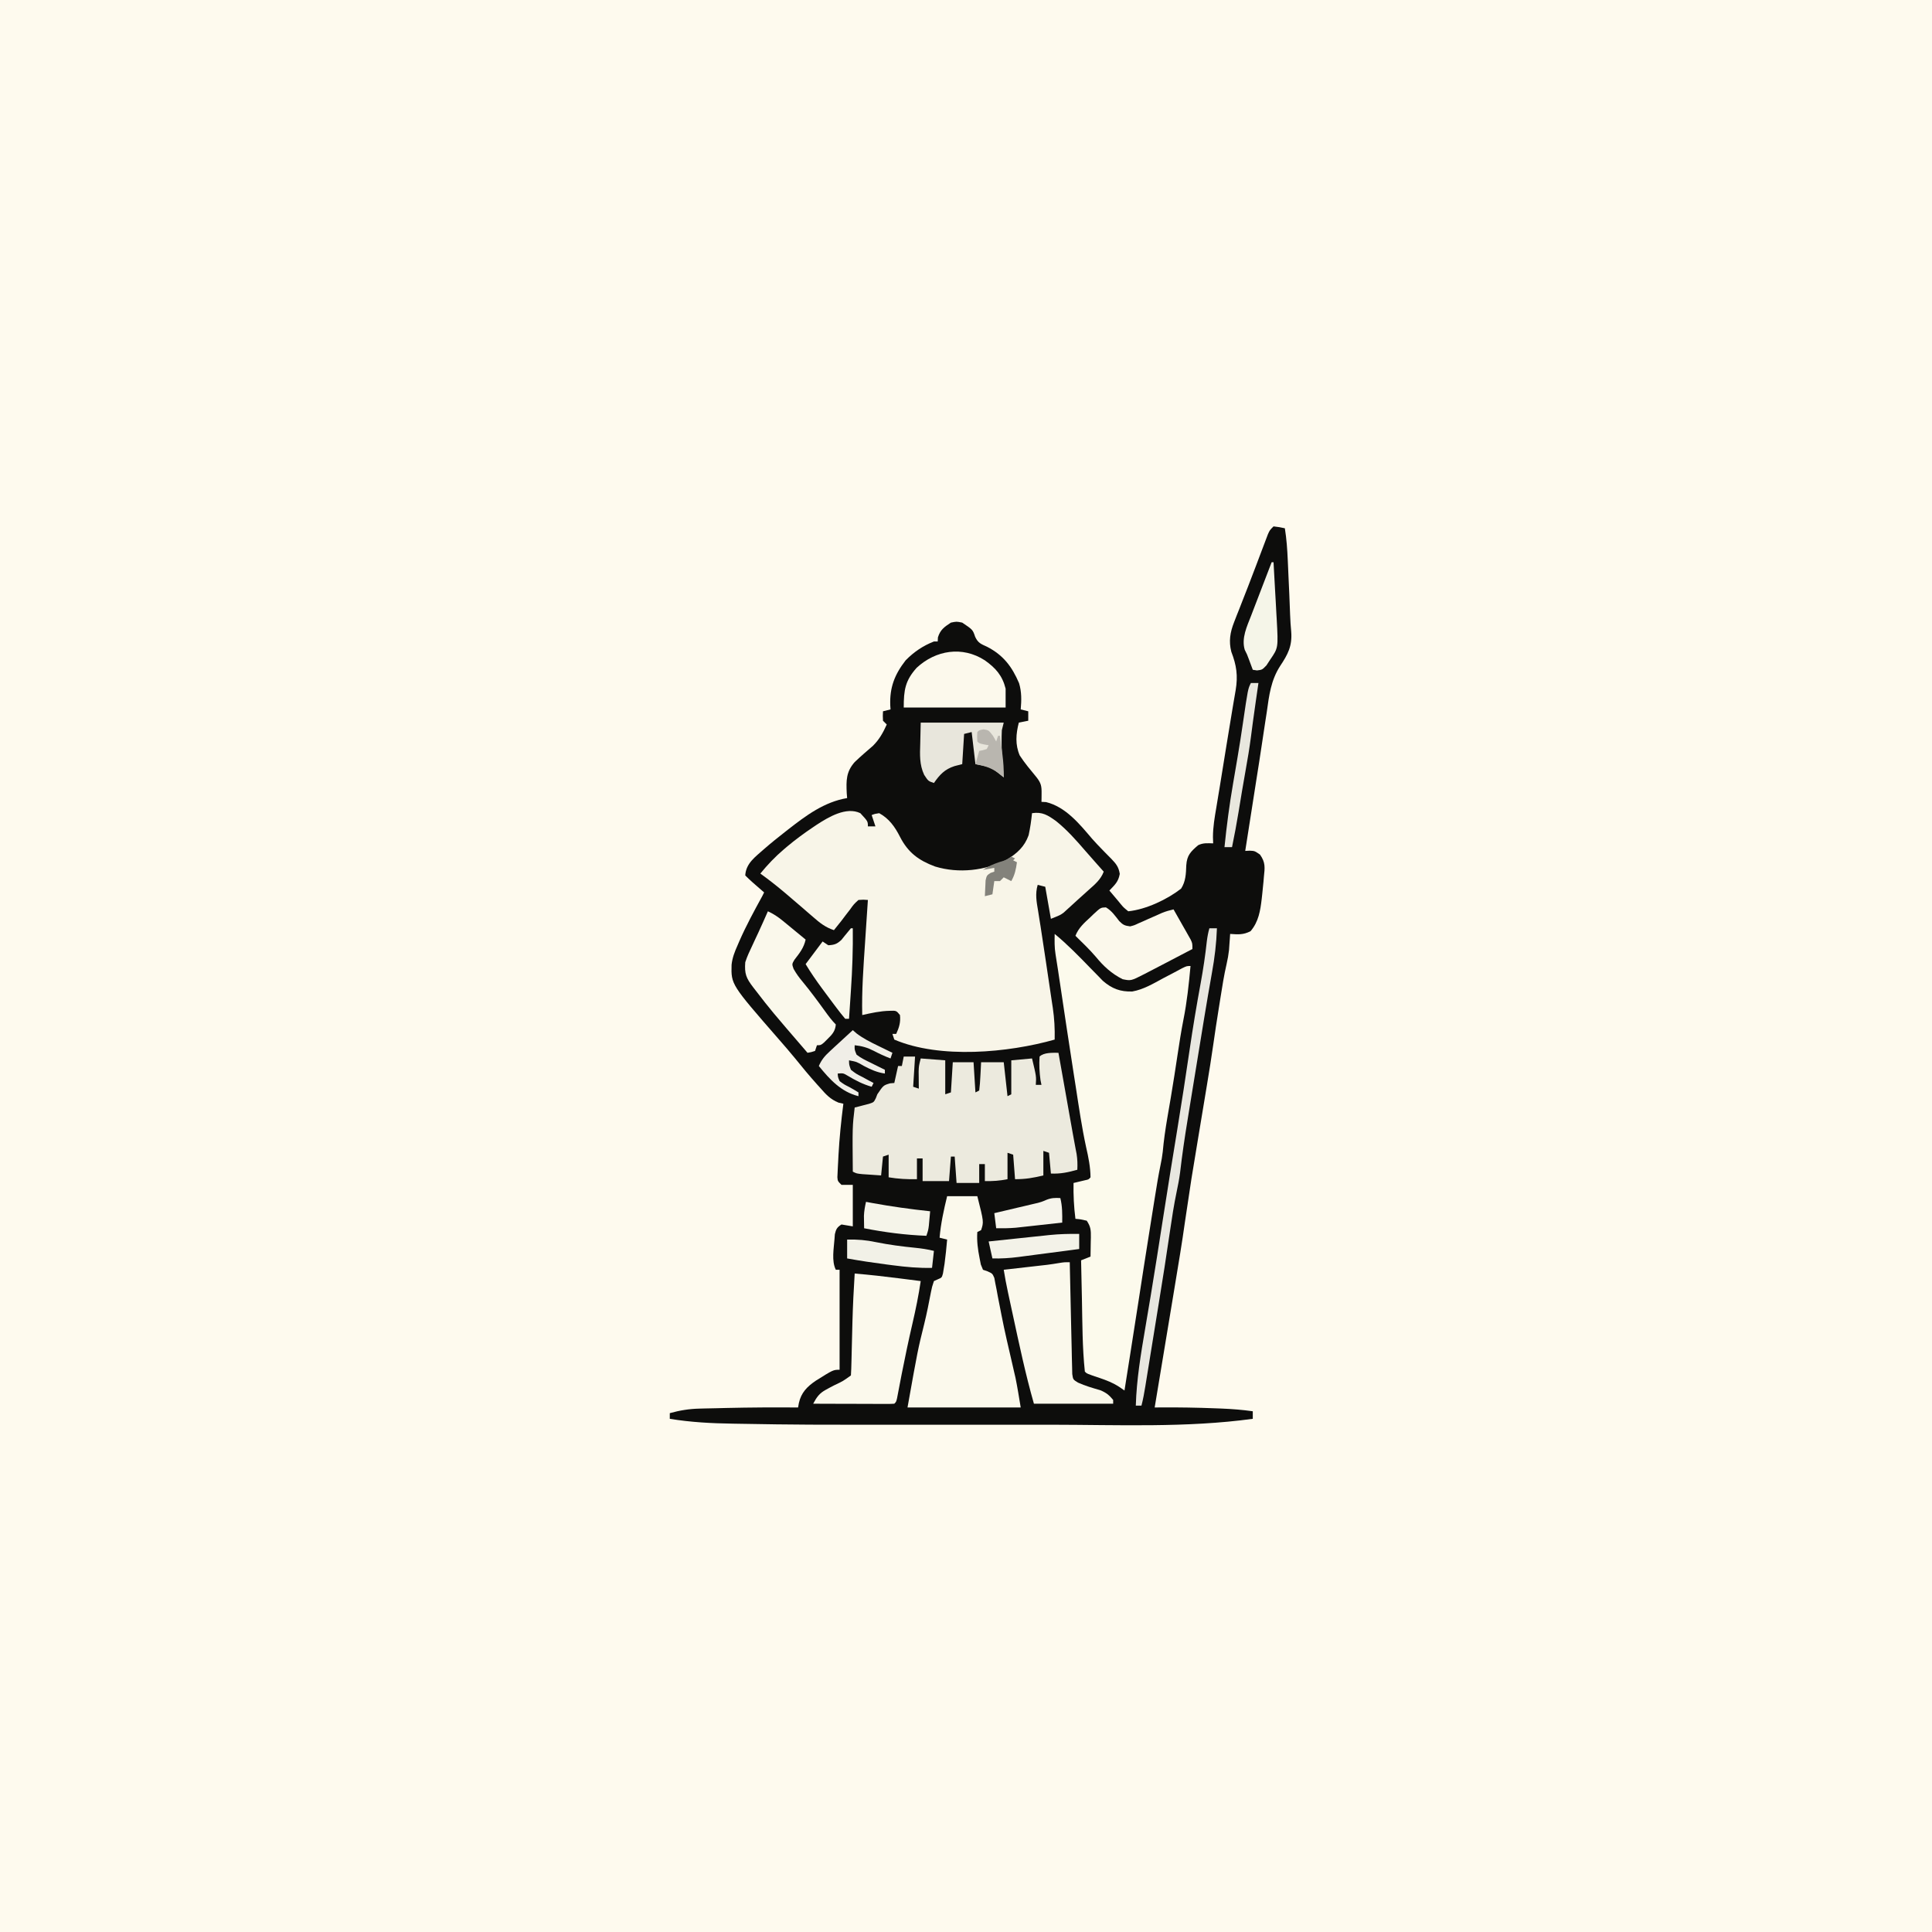 <svg version="1.1" xmlns="http://www.w3.org/2000/svg" width="1024" height="1024">
<rect width="100%" height="100%" fill="#333333" stroke="none"/>
<path d="M0 0 C337.92 0 675.84 0 1024 0 C1024 337.92 1024 675.84 1024 1024 C686.08 1024 348.16 1024 0 1024 C0 686.08 0 348.16 0 0 Z " fill="#FEFAEE" transform="translate(0,0)"/>
<path d="M0 0 C3.12 0.38 3.12 0.38 6 1 C6.91 6.62 7.29 12.17 7.54 17.85 C7.58 18.79 7.62 19.72 7.67 20.69 C7.76 22.66 7.84 24.64 7.93 26.61 C8.06 29.59 8.2 32.58 8.34 35.56 C8.51 39.36 8.66 43.17 8.79 46.97 C8.9 49.93 9.08 52.82 9.37 55.77 C9.97 63.45 7.6 67.84 3.46 74.06 C-1.38 81.62 -2.35 89.49 -3.56 98.25 C-3.83 99.99 -4.1 101.74 -4.37 103.48 C-4.96 107.25 -5.53 111.03 -6.08 114.8 C-7.07 121.55 -8.14 128.28 -9.21 135.02 C-11.17 147.34 -13.09 159.67 -15 172 C-14.23 171.96 -13.47 171.92 -12.68 171.88 C-10 172 -10 172 -7.18 173.95 C-4.2 178.12 -4.59 180.87 -5.12 185.81 C-5.19 186.58 -5.25 187.35 -5.31 188.14 C-5.51 190.43 -5.74 192.72 -6 195 C-6.08 195.72 -6.16 196.45 -6.24 197.19 C-6.98 203.63 -7.9 209.54 -12.19 214.56 C-16.05 216.53 -18.7 216.29 -23 216 C-23.05 216.76 -23.1 217.52 -23.15 218.31 C-23.22 219.34 -23.3 220.37 -23.38 221.44 C-23.44 222.45 -23.51 223.46 -23.59 224.5 C-23.89 227.09 -24.29 229.43 -24.88 231.96 C-26.28 237.97 -27.21 244.06 -28.18 250.15 C-28.5 252.17 -28.82 254.18 -29.14 256.19 C-30.12 262.27 -31.05 268.35 -31.91 274.45 C-32.95 281.77 -34.13 289.07 -35.34 296.36 C-35.73 298.67 -36.11 300.98 -36.49 303.3 C-37.58 309.86 -38.67 316.43 -39.76 323 C-43.56 345.75 -43.56 345.75 -46.94 368.56 C-48.52 379.93 -50.44 391.24 -52.31 402.56 C-52.71 404.98 -53.11 407.4 -53.51 409.82 C-56.64 428.89 -59.8 447.95 -63 467 C-61.92 466.99 -60.84 466.98 -59.72 466.96 C-50.08 466.9 -40.45 467.06 -30.81 467.44 C-29.76 467.48 -28.71 467.52 -27.63 467.56 C-22.03 467.79 -16.55 468.21 -11 469 C-11 470.32 -11 471.64 -11 473 C-45.98 477.82 -82.72 476.16 -117.97 476.13 C-122.53 476.13 -127.08 476.13 -131.63 476.14 C-139.28 476.14 -146.93 476.14 -154.57 476.13 C-162.29 476.13 -170.01 476.13 -177.73 476.13 C-250.77 476.17 -250.77 476.17 -283.49 475.62 C-284.52 475.6 -285.56 475.59 -286.62 475.57 C-297.9 475.4 -308.86 474.83 -320 473 C-320 472.01 -320 471.02 -320 470 C-314.61 468.51 -309.81 467.72 -304.19 467.59 C-303.46 467.57 -302.74 467.55 -301.99 467.53 C-299.66 467.47 -297.33 467.42 -295 467.38 C-293.39 467.34 -291.78 467.3 -290.17 467.26 C-277.45 466.97 -264.73 466.89 -252 467 C-251.87 466.24 -251.73 465.47 -251.59 464.68 C-250.36 459.1 -247.22 455.94 -242.62 452.81 C-233.36 447 -233.36 447 -230 447 C-230 429.51 -230 412.02 -230 394 C-230.66 394 -231.32 394 -232 394 C-234.34 389.32 -233.05 382.72 -232.69 377.62 C-232.63 376.81 -232.57 376 -232.51 375.16 C-231.88 372.48 -231.35 371.48 -229 370 C-227.02 370.33 -225.04 370.66 -223 371 C-223 363.74 -223 356.48 -223 349 C-224.98 349 -226.96 349 -229 349 C-231 347 -231 347 -231.17 344.95 C-231.11 343.69 -231.11 343.69 -231.05 342.41 C-231.01 341.47 -230.96 340.53 -230.92 339.56 C-230.84 338.04 -230.84 338.04 -230.75 336.5 C-230.7 335.48 -230.65 334.45 -230.6 333.39 C-230.1 324.22 -229.17 315.11 -228 306 C-228.86 305.8 -229.72 305.61 -230.61 305.4 C-234.98 303.6 -237.23 301.06 -240.31 297.56 C-240.88 296.93 -241.45 296.3 -242.04 295.65 C-246.04 291.18 -249.87 286.59 -253.62 281.91 C-256.53 278.35 -259.54 274.9 -262.56 271.44 C-287.51 242.8 -287.51 242.8 -287.25 232.36 C-286.85 228.6 -285.6 225.43 -284.06 222 C-283.6 220.93 -283.6 220.93 -283.13 219.83 C-279.55 211.65 -275.29 203.82 -271 196 C-270.67 195.34 -270.34 194.68 -270 194 C-270.55 193.52 -271.11 193.04 -271.68 192.54 C-272.4 191.91 -273.13 191.28 -273.88 190.62 C-274.59 190 -275.31 189.37 -276.05 188.73 C-277.41 187.53 -278.72 186.28 -280 185 C-279.63 178.47 -274.56 175.11 -270 171 C-266.42 167.88 -262.75 164.92 -259 162 C-258.42 161.55 -257.85 161.1 -257.26 160.63 C-247.85 153.29 -238.07 145.99 -226 144 C-226.07 143.15 -226.14 142.31 -226.21 141.44 C-226.53 134.67 -226.56 130.07 -221.98 124.89 C-218.87 121.92 -215.6 119.13 -212.35 116.32 C-208.98 112.99 -206.93 109.29 -205 105 C-205.66 104.34 -206.32 103.68 -207 103 C-207.12 100.37 -207.12 100.37 -207 98 C-205.68 97.67 -204.36 97.34 -203 97 C-203.05 96.31 -203.09 95.62 -203.14 94.91 C-203.51 85.4 -200.85 78.52 -195 71 C-190.65 66.56 -185.8 63.27 -180 61 C-179.34 61 -178.68 61 -178 61 C-177.96 60.28 -177.92 59.56 -177.88 58.81 C-176.61 54.74 -174.51 53.32 -171 51 C-168 50.38 -168 50.38 -165 51 C-159.42 54.75 -159.42 54.75 -158.15 58.5 C-156.63 61.8 -155.08 62.32 -151.81 63.81 C-143.24 68.23 -138.64 74.29 -134.87 83.1 C-133.48 87.75 -133.58 92.2 -134 97 C-132.68 97.33 -131.36 97.66 -130 98 C-130 99.65 -130 101.3 -130 103 C-132.48 103.5 -132.48 103.5 -135 104 C-136.55 110.01 -137 115.7 -134.5 121.44 C-131.88 125.47 -128.76 129.16 -125.71 132.86 C-123.2 136.01 -122.88 137.67 -122.94 141.62 C-122.95 142.44 -122.96 143.26 -122.96 144.1 C-122.98 145.04 -122.98 145.04 -123 146 C-122.2 146.04 -121.39 146.08 -120.56 146.12 C-110.11 148.69 -102.82 157.75 -96.11 165.62 C-94.41 167.54 -92.68 169.36 -90.89 171.19 C-90.07 172.04 -90.07 172.04 -89.23 172.9 C-88.14 174.03 -87.03 175.15 -85.91 176.26 C-83.39 178.88 -82.07 180.56 -81.5 184.19 C-82.25 188.4 -84.09 189.94 -87 193 C-85.46 194.87 -83.89 196.72 -82.31 198.56 C-81.66 199.36 -81.66 199.36 -80.99 200.18 C-79.54 201.92 -79.54 201.92 -77 204 C-67.63 203.06 -56.34 197.73 -49 192 C-46.52 188.13 -46.41 184.12 -46.25 179.64 C-45.88 174.28 -43.95 172.44 -40 169 C-37.29 167.65 -34.99 167.93 -32 168 C-32.05 166.36 -32.05 166.36 -32.11 164.69 C-32.1 159.34 -31.21 154.2 -30.31 148.94 C-29.94 146.71 -29.58 144.48 -29.21 142.25 C-28.91 140.48 -28.91 140.48 -28.61 138.68 C-27.33 130.98 -26.11 123.28 -24.87 115.57 C-23.86 109.27 -22.83 102.97 -21.76 96.68 C-21.57 95.54 -21.37 94.4 -21.18 93.23 C-20.82 91.1 -20.45 88.97 -20.08 86.84 C-18.8 79.14 -19.59 73.69 -22.38 66.44 C-23.8 60.87 -23.01 56.16 -20.95 50.89 C-20.5 49.73 -20.05 48.58 -19.6 47.39 C-19.11 46.17 -18.62 44.95 -18.12 43.69 C-17.63 42.41 -17.13 41.13 -16.63 39.85 C-15.61 37.22 -14.58 34.59 -13.54 31.96 C-12.04 28.11 -10.57 24.25 -9.11 20.38 C-8.44 18.6 -8.44 18.6 -7.75 16.77 C-6.89 14.5 -6.03 12.23 -5.17 9.95 C-4.79 8.93 -4.4 7.91 -4 6.86 C-3.66 5.97 -3.32 5.07 -2.97 4.15 C-2 2 -2 2 0 0 Z " fill="#0D0D0C" transform="translate(675,279)"/>
<path d="M0 0 C4 4.33 4 4.33 4 7 C5.32 7 6.64 7 8 7 C7.34 5.02 6.68 3.04 6 1 C7.76 0.33 7.76 0.33 10 0 C15.22 2.83 18.38 7.31 21 12.5 C25.26 20.85 30.9 25.04 39.61 28.27 C52.17 32.09 66.13 30.5 77.81 24.57 C83.16 21.17 87 17.78 89.19 11.69 C90.05 7.78 90.58 3.98 91 0 C96.46 -0.84 99.43 1.11 103.7 4.16 C109.49 8.79 114.37 14.3 119.19 19.9 C121.25 22.29 123.34 24.65 125.44 27 C126.12 27.76 126.8 28.53 127.5 29.31 C127.99 29.87 128.49 30.43 129 31 C127.4 35.26 124.18 37.86 120.88 40.81 C120.29 41.34 119.71 41.87 119.1 42.42 C117.94 43.47 116.77 44.52 115.6 45.56 C114.24 46.79 112.89 48.03 111.54 49.27 C110.87 49.88 110.19 50.49 109.5 51.12 C108.93 51.64 108.37 52.16 107.78 52.7 C106 54 106 54 101 56 C100.01 50.39 99.02 44.78 98 39 C96.68 38.67 95.36 38.34 94 38 C92.58 42.81 93.39 46.93 94.21 51.77 C94.49 53.57 94.78 55.37 95.06 57.17 C95.22 58.12 95.37 59.07 95.53 60.05 C96.33 65.07 97.08 70.11 97.82 75.14 C98.05 76.68 98.05 76.68 98.29 78.25 C98.6 80.34 98.91 82.43 99.22 84.52 C99.53 86.65 99.85 88.78 100.17 90.91 C100.65 94.05 101.11 97.19 101.57 100.32 C101.72 101.26 101.86 102.21 102.01 103.17 C102.84 108.85 103.13 114.27 103 120 C78.45 126.97 42.21 130.36 18 120 C17.67 119.01 17.34 118.02 17 117 C17.66 117 18.32 117 19 117 C20.59 113.52 21.41 110.84 21 107 C19.06 104.62 19.06 104.62 15.5 104.75 C10.54 104.86 5.82 105.92 1 107 C0.69 94.16 1.64 81.42 2.5 68.62 C2.64 66.42 2.79 64.22 2.93 62.02 C3.28 56.68 3.64 51.34 4 46 C1.6 45.81 1.6 45.81 -1 46 C-3.44 48.23 -3.44 48.23 -5.56 51.19 C-6.31 52.15 -7.05 53.11 -7.82 54.11 C-8.54 55.06 -9.26 56.02 -10 57 C-11.33 58.67 -12.66 60.34 -14 62 C-18.44 60.55 -21.55 58.11 -25 55.06 C-26.15 54.07 -27.3 53.08 -28.45 52.09 C-29.03 51.58 -29.62 51.07 -30.22 50.54 C-33.07 48.07 -35.94 45.63 -38.81 43.19 C-39.62 42.5 -39.62 42.5 -40.45 41.8 C-44.52 38.36 -48.69 35.13 -53 32 C-49.16 27.31 -45.18 23.11 -40.56 19.19 C-39.97 18.68 -39.37 18.17 -38.75 17.65 C-34.36 13.98 -29.81 10.62 -25.06 7.44 C-24.46 7.03 -23.86 6.63 -23.24 6.21 C-16.97 2.12 -7.49 -3.61 0 0 Z " fill="#F8F5E8" transform="translate(456,431)"/>
<path d="M0 0 C6.79 5.58 12.85 11.82 18.96 18.13 C20.32 19.54 21.69 20.93 23.07 22.32 C23.87 23.15 24.67 23.98 25.5 24.83 C30.35 29.04 34.81 30.71 41.14 30.51 C47.08 29.45 52.24 26.35 57.5 23.5 C59.82 22.27 62.14 21.06 64.47 19.84 C65.48 19.3 66.5 18.75 67.54 18.19 C70 17 70 17 72 17 C71.12 26.58 70.13 36.04 68.24 45.48 C67.02 51.67 66.06 57.89 65.12 64.12 C64.03 71.42 62.9 78.71 61.67 85.99 C61.56 86.66 61.44 87.33 61.33 88.02 C60.78 91.27 60.22 94.52 59.66 97.77 C58.66 103.68 57.81 109.53 57.28 115.49 C57.01 117.91 56.59 120.23 56.08 122.61 C54.97 128.05 54.06 133.51 53.2 139 C53.03 140.03 52.87 141.05 52.7 142.11 C52.17 145.4 51.65 148.7 51.12 152 C50.76 154.29 50.4 156.57 50.03 158.86 C48.14 170.76 46.26 182.65 44.45 194.56 C42.92 204.59 41.33 214.61 39.75 224.62 C39.61 225.49 39.48 226.36 39.33 227.25 C38.56 232.17 37.78 237.08 37 242 C36.08 241.37 35.17 240.74 34.23 240.09 C30.78 237.86 27.57 236.61 23.69 235.31 C17.08 233.08 17.08 233.08 16 232 C14.65 219.25 14.7 206.31 14.44 193.5 C14.39 191.5 14.35 189.5 14.31 187.5 C14.2 182.67 14.1 177.83 14 173 C16.48 172.01 16.48 172.01 19 171 C19.05 168.4 19.09 165.79 19.12 163.19 C19.14 162.45 19.16 161.71 19.18 160.95 C19.21 157.09 19.19 155.29 17 152 C13.93 151.27 13.93 151.27 11 151 C10.18 144.62 9.88 138.43 10 132 C10.57 131.87 11.13 131.73 11.71 131.6 C12.82 131.33 12.82 131.33 13.94 131.06 C14.67 130.89 15.4 130.71 16.15 130.54 C18 130.16 18 130.16 19 129 C18.95 123.62 17.9 118.35 16.69 113.13 C14.39 102.54 12.84 91.83 11.19 81.12 C10.84 78.87 10.49 76.61 10.13 74.36 C7.64 58.3 5.2 42.24 2.82 26.16 C2.7 25.38 2.58 24.6 2.46 23.79 C2.25 22.35 2.04 20.91 1.82 19.48 C1.39 16.54 0.93 13.6 0.44 10.67 C-0.15 7.06 -0.06 3.66 0 0 Z " fill="#FCFAEC" transform="translate(559,495)"/>
<path d="M0 0 C0.14 0.81 0.14 0.81 0.29 1.63 C1.3 7.3 2.3 12.96 3.31 18.62 C3.68 20.73 4.06 22.84 4.43 24.94 C4.97 27.99 5.51 31.04 6.05 34.08 C6.22 35.01 6.38 35.94 6.55 36.89 C6.71 37.79 6.87 38.69 7.04 39.62 C7.27 40.94 7.27 40.94 7.51 42.28 C7.85 44.19 8.2 46.09 8.56 48 C8.74 48.97 8.93 49.95 9.11 50.95 C9.28 51.83 9.45 52.71 9.62 53.62 C10.07 56.44 10.15 59.15 10 62 C5.16 63.34 1.07 64.25 -4 64 C-4.33 60.37 -4.66 56.74 -5 53 C-6.49 52.5 -6.49 52.5 -8 52 C-8 56.29 -8 60.58 -8 65 C-13.39 66.31 -17.36 67 -23 67 C-23.33 62.71 -23.66 58.42 -24 54 C-25.49 53.5 -25.49 53.5 -27 53 C-27 57.62 -27 62.24 -27 67 C-31.24 67.85 -34.72 68.08 -39 68 C-39 65.03 -39 62.06 -39 59 C-39.99 59 -40.98 59 -42 59 C-42 62.3 -42 65.6 -42 69 C-45.96 69 -49.92 69 -54 69 C-54.33 64.38 -54.66 59.76 -55 55 C-55.66 55 -56.32 55 -57 55 C-57.33 59.29 -57.66 63.58 -58 68 C-62.62 68 -67.24 68 -72 68 C-72 64.04 -72 60.08 -72 56 C-72.99 56 -73.98 56 -75 56 C-75 59.63 -75 63.26 -75 67 C-80.15 67.09 -84.92 66.85 -90 66 C-90 62.04 -90 58.08 -90 54 C-91.49 54.5 -91.49 54.5 -93 55 C-93.33 58.3 -93.66 61.6 -94 65 C-96.13 64.86 -98.25 64.71 -100.38 64.56 C-102.15 64.44 -102.15 64.44 -103.96 64.32 C-107 64 -107 64 -109 63 C-109.21 39.21 -109.21 39.21 -108 29 C-107.3 28.83 -106.6 28.66 -105.88 28.48 C-104.52 28.12 -104.52 28.12 -103.12 27.75 C-102.22 27.52 -101.32 27.29 -100.38 27.05 C-97.88 26.22 -97.88 26.22 -96.79 24.06 C-96.53 23.38 -96.27 22.7 -96 22 C-92.78 17.23 -92.78 17.23 -89.25 16.19 C-88.51 16.13 -87.76 16.06 -87 16 C-86.34 13.03 -85.68 10.06 -85 7 C-84.34 7 -83.68 7 -83 7 C-82.67 5.35 -82.34 3.7 -82 2 C-80.02 2 -78.04 2 -76 2 C-76.33 7.28 -76.66 12.56 -77 18 C-76.01 18.33 -75.02 18.66 -74 19 C-74.01 18.18 -74.02 17.36 -74.04 16.52 C-74.04 15.44 -74.05 14.36 -74.06 13.25 C-74.07 12.18 -74.09 11.12 -74.1 10.02 C-74 7 -74 7 -73 3 C-68.71 3.33 -64.42 3.66 -60 4 C-60 9.94 -60 15.88 -60 22 C-59.01 21.67 -58.02 21.34 -57 21 C-56.67 15.72 -56.34 10.44 -56 5 C-52.37 5 -48.74 5 -45 5 C-44.5 12.92 -44.5 12.92 -44 21 C-43.01 20.5 -43.01 20.5 -42 20 C-41.69 17.45 -41.49 15 -41.38 12.44 C-41.34 11.73 -41.3 11.02 -41.26 10.28 C-41.16 8.52 -41.08 6.76 -41 5 C-37.04 5 -33.08 5 -29 5 C-28.01 13.91 -28.01 13.91 -27 23 C-26.01 22.5 -26.01 22.5 -25 22 C-25 16.06 -25 10.12 -25 4 C-21.37 3.67 -17.74 3.34 -14 3 C-11.71 12.57 -11.71 12.57 -12 17 C-11.01 17 -10.02 17 -9 17 C-9.16 16.2 -9.33 15.39 -9.5 14.56 C-10.09 10.37 -10.3 6.23 -10 2 C-7.76 -0.24 -3.06 0 0 0 Z " fill="#ECEADE" transform="translate(561,558)"/>
<path d="M0 0 C5.28 0 10.56 0 16 0 C19.45 13.66 19.45 13.66 18 18 C17.01 18.5 17.01 18.5 16 19 C15.67 23.78 16.26 28.11 17.19 32.81 C17.41 33.93 17.63 35.05 17.86 36.21 C18.23 37.13 18.61 38.05 19 39 C19.82 39.28 20.63 39.56 21.47 39.85 C24 41 24 41 25.01 43.31 C25.19 44.27 25.37 45.24 25.55 46.23 C25.77 47.33 25.99 48.43 26.22 49.56 C26.43 50.76 26.65 51.95 26.88 53.19 C27.38 55.73 27.88 58.28 28.38 60.82 C28.58 61.82 28.58 61.82 28.77 62.83 C30.5 71.72 32.6 80.52 34.64 89.34 C34.92 90.56 35.2 91.78 35.48 93.03 C35.73 94.09 35.97 95.15 36.23 96.24 C37.3 101.46 38.12 106.74 39 112 C19.2 112 -0.6 112 -21 112 C-15.54 81.42 -15.54 81.42 -12.13 67.68 C-10.76 62.1 -9.65 56.48 -8.58 50.84 C-8 48 -8 48 -7 45 C-6.34 44.7 -5.69 44.4 -5.01 44.09 C-2.82 43.18 -2.82 43.18 -2.21 40.97 C-2.01 39.75 -2.01 39.75 -1.81 38.5 C-1.67 37.62 -1.52 36.73 -1.37 35.82 C-0.81 31.55 -0.35 27.29 0 23 C-1.32 22.67 -2.64 22.34 -4 22 C-3.36 14.45 -1.78 7.36 0 0 Z " fill="#FBF9EC" transform="translate(502,634)"/>
<path d="M0 0 C0.01 0.77 0.03 1.54 0.04 2.33 C0.18 9.59 0.34 16.84 0.52 24.1 C0.62 27.83 0.7 31.55 0.77 35.28 C0.83 38.88 0.92 42.48 1.02 46.08 C1.06 47.45 1.08 48.83 1.1 50.2 C1.13 52.12 1.19 54.05 1.25 55.97 C1.27 57.06 1.3 58.16 1.32 59.29 C1.75 62.2 1.75 62.2 4.36 63.81 C8.19 65.54 12.13 66.67 16.16 67.84 C19.26 69.11 20.89 70.42 23 73 C23 73.66 23 74.32 23 75 C9.14 75 -4.72 75 -19 75 C-23.47 59.37 -26.81 43.45 -30.25 27.56 C-30.43 26.74 -30.61 25.92 -30.79 25.07 C-31.3 22.69 -31.82 20.32 -32.33 17.94 C-32.48 17.23 -32.64 16.52 -32.79 15.78 C-33.63 11.87 -34.38 7.95 -35 4 C-34.24 3.91 -33.49 3.83 -32.71 3.74 C-29.26 3.35 -25.82 2.96 -22.38 2.56 C-21.19 2.43 -20 2.29 -18.77 2.15 C-17.04 1.96 -17.04 1.96 -15.27 1.75 C-14.22 1.63 -13.16 1.51 -12.07 1.39 C-9.97 1.12 -7.88 0.81 -5.8 0.45 C-3 0 -3 0 0 0 Z " fill="#FAF8EB" transform="translate(567,669)"/>
<path d="M0 0 C7.92 0.66 15.8 1.55 23.69 2.56 C24.78 2.7 25.88 2.84 27.01 2.98 C29.67 3.32 32.34 3.66 35 4 C33.88 11.59 32.36 19.02 30.62 26.5 C28.55 35.45 26.66 44.41 24.89 53.42 C24.68 54.53 24.68 54.53 24.46 55.66 C24.12 57.36 23.8 59.06 23.48 60.76 C23.3 61.67 23.13 62.58 22.95 63.52 C22.79 64.35 22.63 65.18 22.47 66.04 C22 68 22 68 21 69 C19.65 69.09 18.29 69.12 16.94 69.11 C16.08 69.11 15.22 69.11 14.33 69.11 C13.4 69.11 12.46 69.1 11.5 69.1 C10.54 69.1 9.59 69.09 8.61 69.09 C5.55 69.09 2.49 69.08 -0.56 69.06 C-2.63 69.06 -4.7 69.05 -6.76 69.05 C-11.84 69.04 -16.92 69.02 -22 69 C-20.14 65.54 -18.72 63.43 -15.24 61.58 C-14.53 61.19 -13.83 60.81 -13.1 60.41 C-12.36 60.03 -11.63 59.64 -10.88 59.25 C-6.15 57.01 -6.15 57.01 -2 54 C-1.85 51.63 -1.76 49.29 -1.72 46.91 C-1.69 45.83 -1.69 45.83 -1.66 44.72 C-1.63 43.16 -1.59 41.6 -1.55 40.05 C-1.46 36.04 -1.36 32.03 -1.25 28.02 C-1.22 26.84 -1.22 26.84 -1.19 25.64 C-0.96 17.08 -0.54 8.54 0 0 Z " fill="#FBF9EC" transform="translate(453,675)"/>
<path d="M0 0 C2.97 1.37 5.37 2.96 7.89 5.04 C8.95 5.91 8.95 5.91 10.04 6.8 C10.77 7.4 11.5 8 12.25 8.62 C13.37 9.54 13.37 9.54 14.51 10.48 C16.34 11.98 18.17 13.49 20 15 C19.03 19.41 16.82 22.13 14.08 25.68 C12.72 27.98 12.72 27.98 13.61 30.51 C15.03 33.06 16.56 35.15 18.44 37.38 C22.61 42.44 26.48 47.68 30.32 53 C32.11 55.47 33.84 57.84 36 60 C35.7 63.56 34.06 65.32 31.56 67.75 C30.95 68.36 30.33 68.98 29.69 69.61 C28 71 28 71 26 71 C25.5 72.49 25.5 72.49 25 74 C22.94 74.69 22.94 74.69 21 75 C1.69 52.57 1.69 52.57 -6.56 41.88 C-6.99 41.32 -7.42 40.76 -7.87 40.19 C-11.51 35.42 -12.46 33.11 -12 27 C-11 23.92 -9.65 21.04 -8.25 18.12 C-7.9 17.37 -7.55 16.62 -7.2 15.85 C-6.49 14.34 -5.79 12.83 -5.08 11.32 C-3.33 7.57 -1.67 3.78 0 0 Z " fill="#FAF8EB" transform="translate(407,483)"/>
<path d="M0 0 C3.08 1.8 4.88 4.49 7.05 7.26 C9.1 9.34 9.99 9.7 12.84 10.07 C15.03 9.51 15.03 9.51 17.24 8.46 C18.07 8.1 18.89 7.74 19.75 7.37 C20.6 6.98 21.46 6.6 22.34 6.2 C24.03 5.45 25.73 4.7 27.43 3.96 C28.55 3.45 28.55 3.45 29.7 2.94 C31.73 2.12 33.7 1.55 35.84 1.07 C37.51 4.01 39.18 6.95 40.84 9.89 C41.31 10.72 41.79 11.55 42.28 12.41 C42.73 13.21 43.18 14.02 43.65 14.84 C44.07 15.58 44.49 16.32 44.92 17.08 C45.84 19.07 45.84 19.07 45.84 22.07 C42.17 23.99 38.5 25.91 34.84 27.82 C33.81 28.36 32.78 28.9 31.71 29.46 C28.76 31 25.8 32.54 22.84 34.07 C21.63 34.7 21.63 34.7 20.4 35.34 C13.27 38.98 13.27 38.98 8.84 38.07 C3.03 35.15 -1.23 31.23 -5.32 26.24 C-8.69 22.28 -12.46 18.71 -16.16 15.07 C-14.55 10.91 -11.5 8.22 -8.29 5.26 C-7.76 4.75 -7.23 4.23 -6.68 3.7 C-2.79 0.1 -2.79 0.1 0 0 Z " fill="#FBF8EB" transform="translate(586.164,480.926)"/>
<path d="M0 0 C5.75 4.1 9.25 8.01 11 15 C11 18.3 11 21.6 11 25 C-6.82 25 -24.64 25 -43 25 C-43 15.75 -42.25 10.74 -36.13 3.92 C-26.05 -5.4 -11.97 -7.74 0 0 Z " fill="#FCF9EC" transform="translate(522,350)"/>
<path d="M0 0 C1.32 0 2.64 0 4 0 C3.72 7.97 2.8 15.67 1.37 23.5 C-1.51 39.65 -4.11 55.84 -6.75 72.04 C-7.48 76.55 -8.22 81.07 -8.96 85.59 C-9.54 89.12 -10.11 92.66 -10.69 96.2 C-10.96 97.87 -11.23 99.53 -11.5 101.2 C-13.05 110.6 -14.43 120 -15.53 129.48 C-16 132.97 -16.64 136.37 -17.38 139.81 C-18.81 146.68 -19.87 153.56 -20.88 160.5 C-22.75 173.44 -24.79 186.34 -26.9 199.25 C-27.72 204.3 -28.54 209.36 -29.36 214.42 C-30 218.37 -30.64 222.31 -31.28 226.26 C-31.59 228.2 -31.9 230.15 -32.22 232.09 C-32.66 234.83 -33.1 237.56 -33.55 240.29 C-33.75 241.53 -33.75 241.53 -33.95 242.78 C-34.51 246.23 -35.12 249.62 -36 253 C-36.99 253 -37.98 253 -39 253 C-38.59 239.12 -36.33 225.67 -34 212 C-33.25 207.54 -32.5 203.08 -31.75 198.62 C-31.55 197.41 -31.34 196.2 -31.13 194.96 C-28.86 181.32 -26.74 167.65 -24.61 153.99 C-22.12 138.04 -19.56 122.1 -16.94 106.17 C-14.66 92.31 -12.55 78.44 -10.5 64.54 C-8.76 52.68 -6.8 40.89 -4.62 29.1 C-3.27 21.72 -2.17 14.36 -1.36 6.91 C-1.06 4.52 -0.66 2.31 0 0 Z " fill="#E8E7E0" transform="translate(641,492)"/>
<path d="M0 0 C14.52 0 29.04 0 44 0 C43.67 1.32 43.34 2.64 43 4 C42.6 12.37 43.16 20.68 44 29 C42.44 27.76 40.88 26.53 39.31 25.29 C36.23 23.44 36.23 23.44 29 22 C28.34 16.39 27.68 10.78 27 5 C25.68 5.33 24.36 5.66 23 6 C22.67 11.28 22.34 16.56 22 22 C20.64 22.35 19.28 22.7 17.88 23.06 C12.68 24.75 10.07 27.6 7 32 C4 31 4 31 1.83 27.69 C-0.73 22.24 -0.44 16.91 -0.25 11 C-0.17 7.37 -0.08 3.74 0 0 Z " fill="#E8E6DC" transform="translate(488,383)"/>
<path d="M0 0 C0.33 0 0.66 0 1 0 C1.13 11.05 0.76 21.98 0 33 C-0.1 34.47 -0.19 35.94 -0.29 37.41 C-0.52 40.94 -0.76 44.47 -1 48 C-1.66 48 -2.32 48 -3 48 C-4.63 46.1 -6.13 44.19 -7.62 42.19 C-8.07 41.6 -8.51 41.02 -8.97 40.41 C-10.32 38.61 -11.66 36.81 -13 35 C-13.77 33.96 -14.54 32.93 -15.33 31.86 C-18.43 27.65 -21.3 23.5 -24 19 C-21.03 15.04 -18.06 11.08 -15 7 C-14.01 7.66 -13.02 8.32 -12 9 C-8.79 8.84 -7.38 8.36 -5.02 6.15 C-4.43 5.42 -3.85 4.69 -3.25 3.94 C-2.18 2.61 -1.1 1.3 0 0 Z " fill="#F9F8EB" transform="translate(451,492)"/>
<path d="M0 0 C0.33 0 0.66 0 1 0 C1.29 5.12 1.57 10.25 1.85 15.37 C1.95 17.11 2.05 18.85 2.15 20.59 C2.29 23.1 2.42 25.61 2.56 28.12 C2.61 28.89 2.65 29.66 2.7 30.45 C3.5 45.37 3.5 45.37 -0.69 51.5 C-1.37 52.54 -2.06 53.58 -2.76 54.66 C-5 57 -5 57 -7.77 57.34 C-8.51 57.23 -9.24 57.12 -10 57 C-10.73 55.03 -11.47 53.06 -12.2 51.09 C-13.01 48.89 -13.01 48.89 -14.25 46.44 C-16.13 40.31 -13.06 33.92 -10.84 28.22 C-10.53 27.41 -10.22 26.6 -9.9 25.76 C-8.92 23.19 -7.93 20.63 -6.94 18.06 C-6.27 16.31 -5.6 14.56 -4.93 12.81 C-3.29 8.54 -1.65 4.27 0 0 Z " fill="#F5F5E8" transform="translate(674,298)"/>
<path d="M0 0 C5.38 -0.13 10.08 0.25 15.38 1.38 C22.24 2.77 29.09 3.66 36.06 4.35 C39.49 4.7 42.65 5.16 46 6 C45.67 8.97 45.34 11.94 45 15 C37.94 15.16 31.18 14.55 24.19 13.62 C23.13 13.49 22.08 13.35 20.99 13.21 C13.96 12.3 6.98 11.26 0 10 C0 6.7 0 3.4 0 0 Z " fill="#F2F1E7" transform="translate(449,657)"/>
<path d="M0 0 C1.03 0.19 2.06 0.39 3.12 0.59 C13.38 2.47 23.63 3.9 34 5 C33.86 6.6 33.71 8.21 33.56 9.81 C33.48 10.71 33.4 11.6 33.32 12.52 C33 15 33 15 32 18 C20.78 17.56 10.01 16.17 -1 14 C-1.03 12.6 -1.05 11.21 -1.06 9.81 C-1.07 9.04 -1.09 8.26 -1.1 7.46 C-1 4.88 -0.57 2.51 0 0 Z " fill="#F5F4E9" transform="translate(459,637)"/>
<path d="M0 0 C0.65 0.57 1.31 1.14 1.98 1.73 C5.57 4.43 9.29 6.31 13.31 8.25 C14.05 8.61 14.79 8.98 15.56 9.35 C17.37 10.24 19.18 11.12 21 12 C20.67 12.99 20.34 13.98 20 15 C16.9 13.84 13.99 12.48 11.06 10.94 C7.73 9.24 4.76 8.38 1 8 C0.91 10.37 0.91 10.37 2 13 C4.33 14.82 6.91 16.04 9.56 17.31 C10.27 17.67 10.98 18.03 11.72 18.4 C13.47 19.28 15.23 20.14 17 21 C17 21.66 17 22.32 17 23 C12.79 22.39 9.57 20.91 5.81 18.94 C2.09 16.77 2.09 16.77 -2 16 C-1.97 18.38 -1.97 18.38 -1 21 C1.73 23.13 1.73 23.13 5.06 24.81 C6.17 25.42 7.27 26.02 8.41 26.64 C9.69 27.32 9.69 27.32 11 28 C10.67 28.66 10.34 29.32 10 30 C5.22 28.65 1.28 26.55 -2.95 24.02 C-5.07 22.78 -5.07 22.78 -8 23 C-7.88 24.91 -7.88 24.91 -7 27 C-4.7 28.72 -4.7 28.72 -1.94 30.12 C-0.26 31.03 1.39 31.98 3 33 C3 33.66 3 34.32 3 35 C-6.23 32.69 -12.19 26.16 -18 19 C-16.59 15.75 -14.91 13.72 -12.3 11.33 C-11.59 10.66 -10.87 10 -10.14 9.32 C-9.39 8.63 -8.64 7.95 -7.88 7.25 C-7.12 6.55 -6.37 5.86 -5.59 5.14 C-3.73 3.42 -1.87 1.71 0 0 Z " fill="#F0EEE7" transform="translate(452,546)"/>
<path d="M0 0 C0 2.64 0 5.28 0 8 C-5.43 8.72 -10.85 9.43 -16.28 10.14 C-18.12 10.38 -19.97 10.62 -21.81 10.86 C-24.47 11.22 -27.13 11.56 -29.79 11.91 C-31.01 12.07 -31.01 12.07 -32.26 12.24 C-36.89 12.83 -41.34 13.11 -46 13 C-46.66 10.03 -47.32 7.06 -48 4 C-42.61 3.42 -37.22 2.85 -31.83 2.29 C-30 2.1 -28.17 1.9 -26.34 1.71 C-23.7 1.43 -21.05 1.15 -18.41 0.88 C-17.6 0.79 -16.8 0.7 -15.97 0.61 C-10.62 0.06 -5.38 -0.08 0 0 Z " fill="#F3F2E8" transform="translate(572,654)"/>
<path d="M0 0 C1.1 4.41 1.04 8.48 1 13 C-3.52 13.51 -8.04 14 -12.56 14.5 C-14.48 14.71 -14.48 14.71 -16.43 14.93 C-17.67 15.07 -18.91 15.2 -20.19 15.34 C-21.33 15.47 -22.46 15.6 -23.64 15.72 C-27.11 16.01 -30.52 16.05 -34 16 C-34.33 13.36 -34.66 10.72 -35 8 C-34.27 7.83 -33.54 7.66 -32.78 7.48 C-29.46 6.7 -26.14 5.91 -22.81 5.12 C-21.66 4.86 -20.51 4.59 -19.33 4.31 C-18.21 4.04 -17.1 3.78 -15.96 3.51 C-14.94 3.27 -13.91 3.03 -12.86 2.78 C-9.99 2.06 -9.99 2.06 -7.3 0.91 C-4.72 -0.11 -2.76 -0.16 0 0 Z " fill="#F6F4EB" transform="translate(562,635)"/>
<path d="M0 0 C1.32 0 2.64 0 4 0 C3.92 0.56 3.84 1.12 3.76 1.69 C3.38 4.31 3 6.94 2.62 9.56 C2.49 10.52 2.35 11.48 2.21 12.47 C1.43 17.89 0.69 23.32 0 28.75 C-0.76 34.54 -1.71 40.28 -2.75 46.02 C-4.1 53.48 -5.33 60.96 -6.55 68.45 C-7.58 74.66 -8.72 80.84 -10 87 C-11.32 87 -12.64 87 -14 87 C-12.86 75.72 -11.39 64.57 -9.46 53.4 C-8.78 49.49 -8.12 45.58 -7.46 41.67 C-7.26 40.53 -7.26 40.53 -7.07 39.37 C-6.06 33.4 -5.12 27.43 -4.25 21.44 C-1.57 3.14 -1.57 3.14 0 0 Z " fill="#E8E7DE" transform="translate(663,362)"/>
<path d="M0 0 C2.69 0.44 2.69 0.44 5 3.44 C5.84 4.92 5.84 4.92 6.69 6.44 C7.02 5.45 7.35 4.46 7.69 3.44 C8.02 3.44 8.35 3.44 8.69 3.44 C9.03 5.98 9.36 8.52 9.69 11.06 C9.78 11.78 9.88 12.49 9.98 13.22 C10.5 17.33 10.79 21.29 10.69 25.44 C9.7 24.65 8.71 23.87 7.69 23.06 C3.81 20.26 0.35 19.34 -4.31 18.44 C-3.65 16.13 -2.99 13.82 -2.31 11.44 C-1.67 11.31 -1.03 11.19 -0.38 11.06 C0.31 10.86 0.99 10.65 1.69 10.44 C2.02 9.78 2.35 9.12 2.69 8.44 C1.88 8.29 1.08 8.15 0.25 8 C-2.31 7.44 -2.31 7.44 -3.31 6.44 C-3.44 3.94 -3.44 3.94 -3.31 1.44 C-2.31 0.44 -2.31 0.44 0 0 Z " fill="#B9B6AF" transform="translate(521.312,386.562)"/>
<path d="M0 0 C0.66 0.33 1.32 0.66 2 1 C1.67 1.33 1.34 1.66 1 2 C1.66 2.33 2.32 2.66 3 3 C2.49 6.72 1.88 9.73 0 13 C-1.32 12.34 -2.64 11.68 -4 11 C-4.66 11.66 -5.32 12.32 -6 13 C-6.99 13 -7.98 13 -9 13 C-9.33 15.31 -9.66 17.62 -10 20 C-11.32 20.33 -12.64 20.66 -14 21 C-13.94 19.21 -13.85 17.42 -13.75 15.62 C-13.7 14.63 -13.66 13.63 -13.61 12.6 C-13 10 -13 10 -10.95 8.65 C-10.31 8.43 -9.66 8.22 -9 8 C-9 7.34 -9 6.68 -9 6 C-10.98 6.33 -12.96 6.66 -15 7 C-12.1 5.07 -9.65 4.07 -6.38 2.94 C-2.91 1.93 -2.91 1.93 0 0 Z " fill="#83827B" transform="translate(536,454)"/>
</svg>

